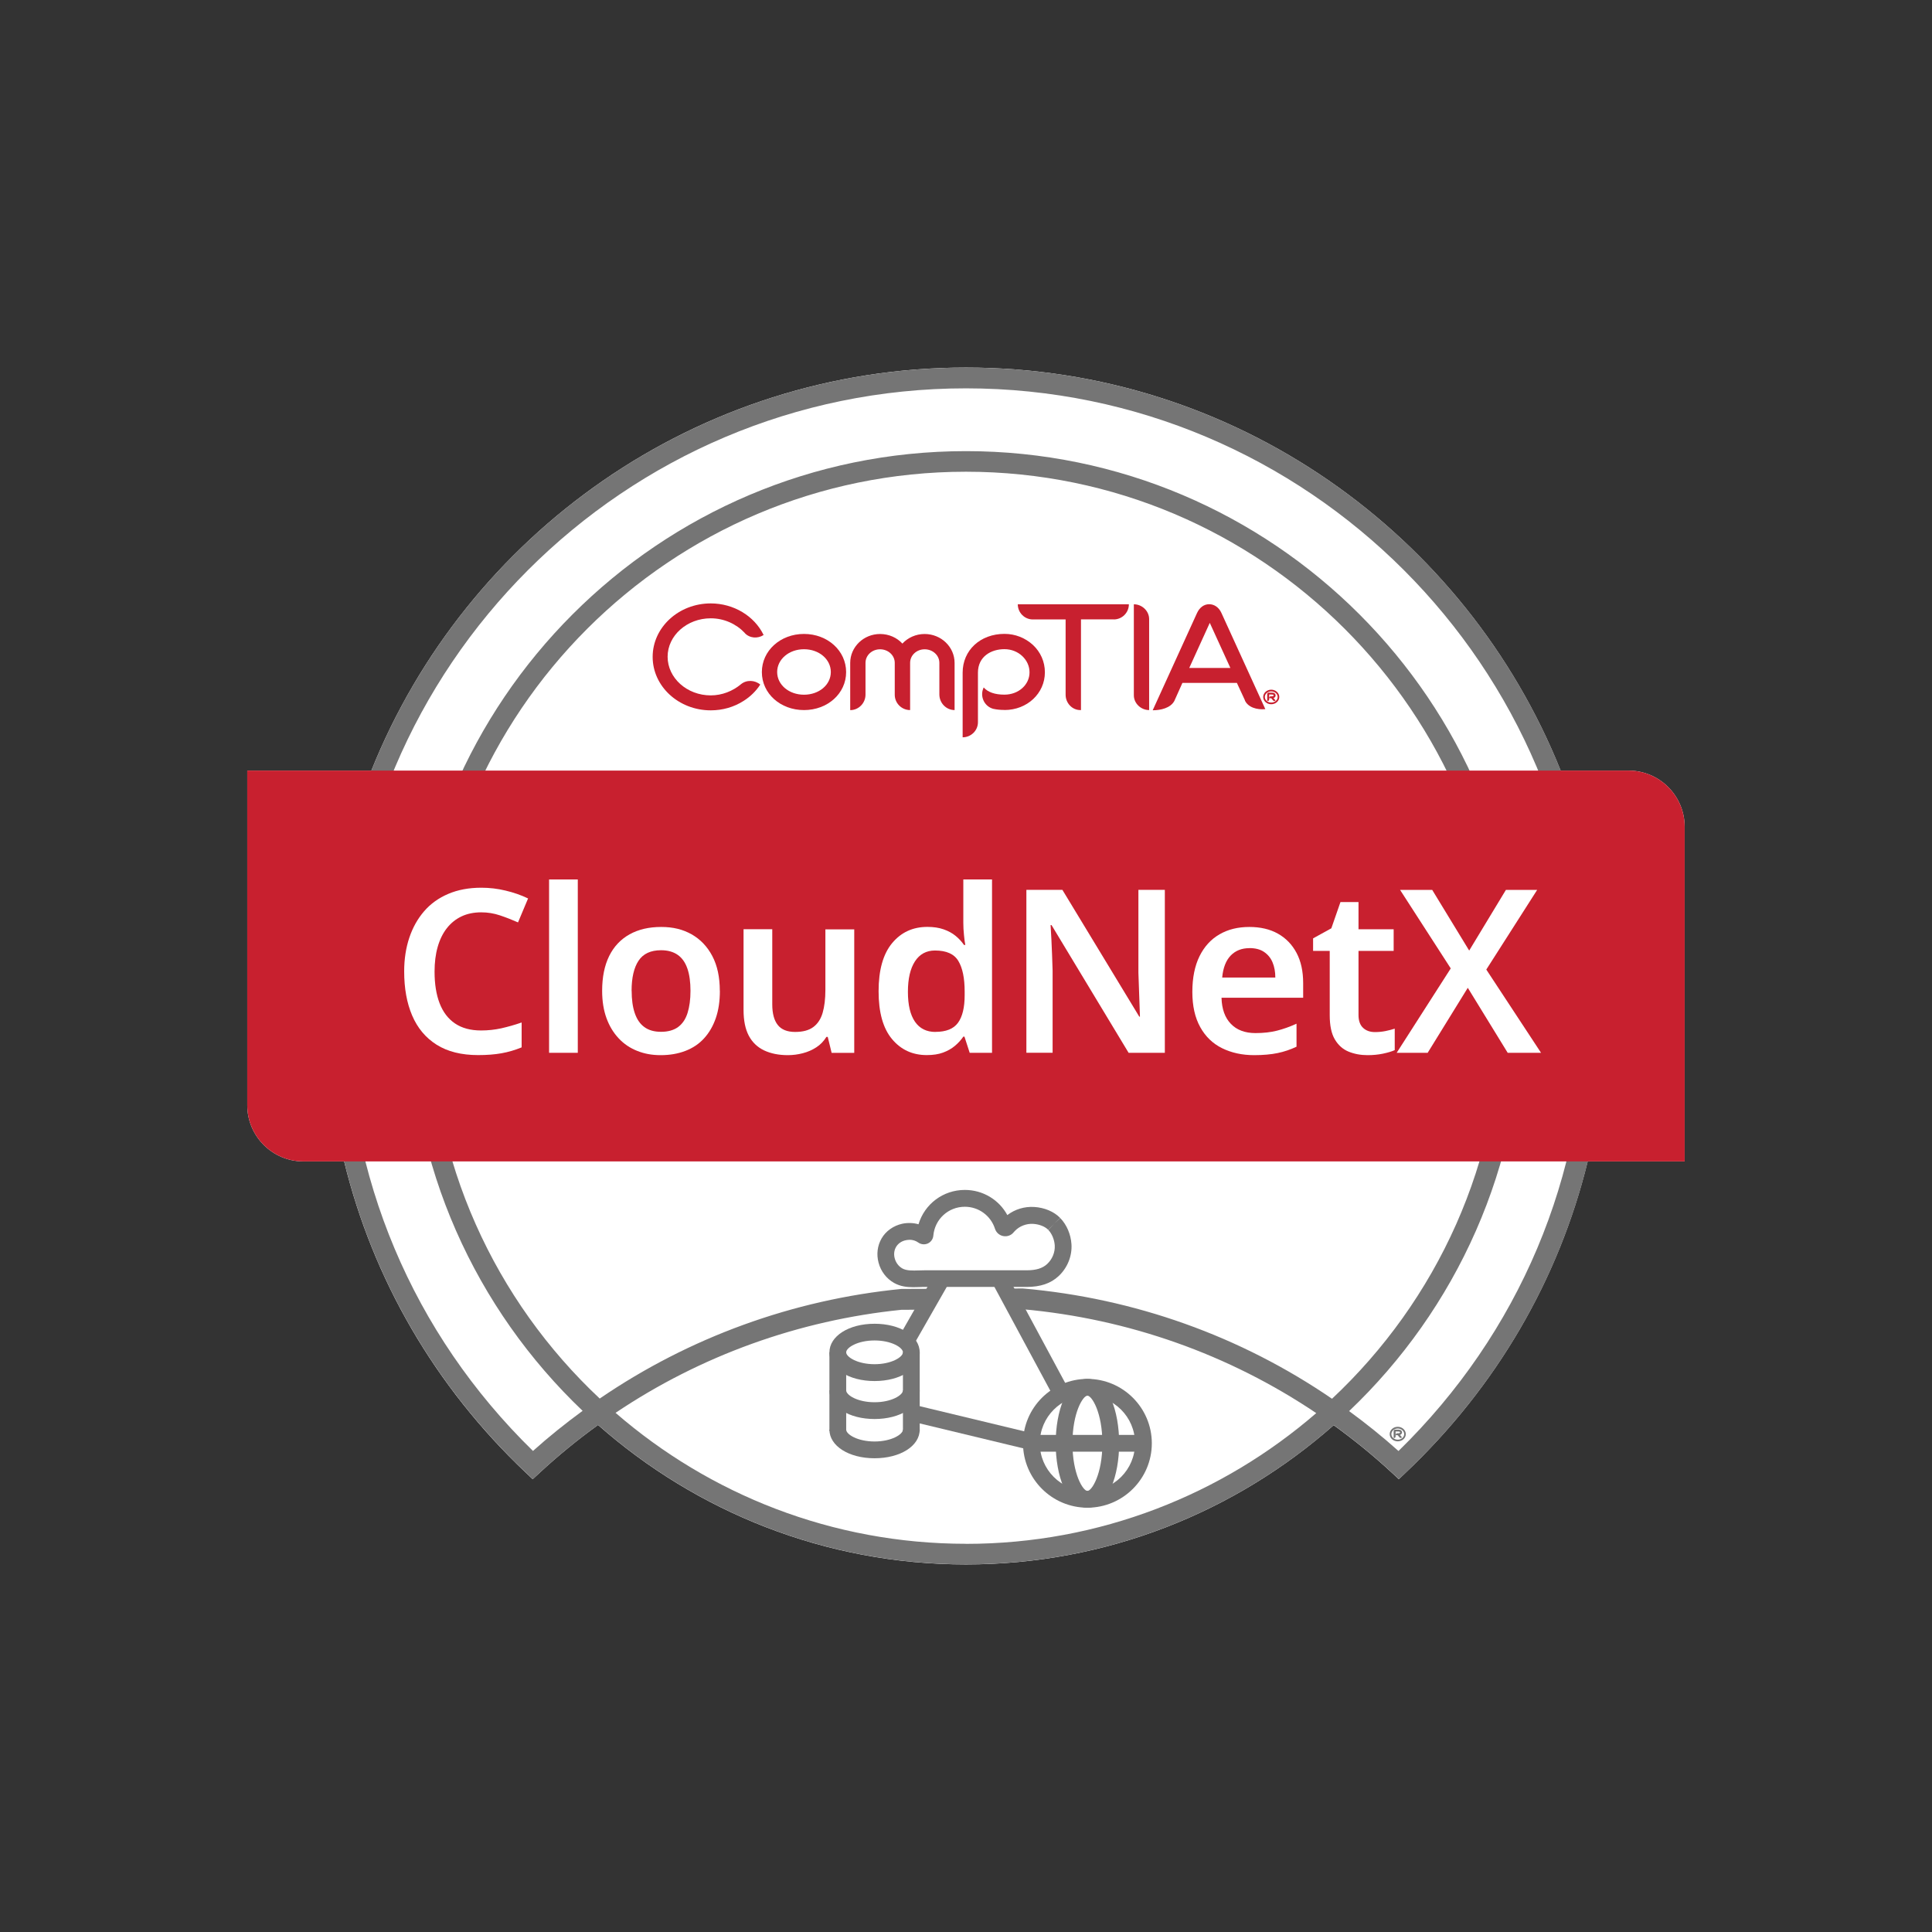 <?xml version="1.0" encoding="UTF-8"?>
<svg id="Logotype_Editable_Text" xmlns="http://www.w3.org/2000/svg" version="1.1" viewBox="0 0 288 288">
  <rect x="0" y="0" width="288" height="288" fill="#333333" stroke="none"/>
  <defs>
    <style>
      .st0 {
        fill: #757575;
      }

      .st1 {
        fill: #fff;
      }

      .st2 {
        fill: #c8202f;
      }
    </style>
  </defs>
  <g>
    <path class="st1" d="M208.36,212.69c-.66,0-1.2.49-1.2,1.09s.54,1.08,1.2,1.08,1.2-.48,1.2-1.08-.54-1.09-1.2-1.09ZM208.36,214.61c-.53,0-.95-.37-.95-.83s.42-.83.95-.83.96.37.96.83-.43.83-.96.83Z" />
    <path class="st1" d="M209,213.53c0-.13-.06-.42-.57-.42h-.46c-.12,0-.22.1-.22.21v1.04h.06c.13,0,.23-.1.23-.22v-.75h.39c.28,0,.28.1.28.13,0,.04-.01.07-.06.09-.05.03-.13.05-.23.05h-.14c-.12,0-.21.09-.22.2v.08h.29s.03.04.28.34c.08.09.22.1.32.03l.04-.04c-.23-.27-.3-.36-.3-.36.04-.01.08-.03.11-.05.12-.07.2-.19.2-.34Z" />
    <path class="st1" d="M242.77,114.87h-10.13c-14.08-35.17-48.5-60.08-88.64-60.08s-74.56,24.91-88.64,60.08h-18.5v49.89c0,4.61,3.75,8.37,8.36,8.37h6.08c4.29,17.57,13.53,33.56,27.06,46.38l1.05.99,1.06-.98c2.76-2.55,5.66-4.92,8.68-7.1,14.64,12.92,33.84,20.79,54.85,20.79s40.18-7.85,54.81-20.76c3,2.17,5.9,4.52,8.65,7.07l1.06.98,1.04-.99c13.55-12.84,22.81-28.83,27.11-46.38h14.46v-49.89c0-4.61-3.75-8.37-8.36-8.37Z" />
    <path class="st1" d="M119.85,94.5c-3.52,0-6.28,2.5-6.28,5.69s2.76,5.66,6.28,5.66,6.28-2.47,6.28-5.66-2.76-5.69-6.28-5.69ZM119.85,103.56c-2.24,0-4-1.47-4-3.38s1.76-3.4,4-3.4,4,1.5,4,3.4-1.76,3.38-4,3.38Z" />
    <path class="st1" d="M137.84,94.5c-1.31,0-2.5.55-3.31,1.43-.81-.88-2-1.43-3.33-1.43-2.45,0-4.45,1.93-4.45,4.31v7.04c1.26,0,2.28-1.05,2.28-2.31v-4.74c0-1.12.98-2.02,2.17-2.02s2.19.9,2.19,2.02v4.76c0,1.26,1.02,2.28,2.28,2.28v-7.04c0-1.12.98-2.02,2.17-2.02s2.19.9,2.19,2.02v4.71c0,1.29,1.02,2.33,2.28,2.33v-7.04c0-2.38-2-4.31-4.47-4.31Z" />
    <path class="st1" d="M149.74,94.47c-3.62,0-6.24,2.45-6.24,5.78v9.64c1.24,0,2.28-1,2.28-2.24v-7.4c0-2.4,1.98-3.5,3.95-3.5,2.1,0,3.74,1.52,3.74,3.45s-1.64,3.33-3.74,3.33c-1.41,0-2.45-.36-3.09-1.07l-.02.02c-.05.12-.1.26-.14.4-.31,1.19.38,2.43,1.57,2.76.52.12,1.09.17,1.69.17,3.38,0,6.02-2.47,6.02-5.62,0-1.57-.64-3.02-1.79-4.09-1.14-1.05-2.64-1.64-4.23-1.64Z" />
    <path class="st1" d="M153.96,92.33h4.89s0,11.23,0,11.23c0,1.24.98,2.28,2.19,2.28h.09v-13.52h4.89c1.26,0,2.26-1.02,2.26-2.26h-16.56c0,1.24,1,2.26,2.24,2.26Z" />
    <path class="st1" d="M180.27,90.07c-.77,0-1.44.48-1.81,1.31l-6.61,14.5c1.15,0,2.66-.32,3.23-1.4l1.2-2.68h8.11s1.21,2.61,1.21,2.61c.48,1.05,1.82,1.41,3.05,1.3l-6.54-14.33c-.38-.83-1.06-1.31-1.83-1.31ZM177.28,99.57l3.06-6.72,3.07,6.72h-6.13Z" />
    <path class="st1" d="M110.45,101.99c-1.21,1.02-2.81,1.66-4.5,1.66-3.54,0-6.43-2.59-6.43-5.76s2.88-5.73,6.43-5.73c2,0,3.81.86,5.05,2.16.74.81,1.95.88,2.83.31-1.38-2.86-4.47-4.71-7.88-4.71-4.78,0-8.66,3.57-8.66,7.97s3.88,7.97,8.66,7.97c1.76,0,3.45-.48,4.9-1.41,1.02-.64,1.86-1.48,2.48-2.43-.81-.69-2.05-.74-2.88-.05Z" />
    <path class="st1" d="M189.5,102.81c-.66,0-1.2.49-1.2,1.09s.54,1.08,1.2,1.08,1.2-.48,1.2-1.08-.54-1.09-1.2-1.09ZM189.5,104.73c-.53,0-.95-.37-.95-.83s.42-.83.95-.83.96.37.96.83-.43.83-.96.83Z" />
    <path class="st1" d="M190.14,103.66c0-.13-.06-.42-.57-.42h-.46c-.12,0-.22.1-.22.21v1.04h.06c.13,0,.23-.1.23-.22v-.75h.39c.28,0,.28.1.28.13,0,.04-.01.07-.06.09-.05.03-.13.05-.23.05h-.14c-.12,0-.21.09-.22.2v.08h.29s.03.04.28.34c.08.09.23.1.32.03l.04-.04c-.23-.27-.3-.36-.3-.36.04-.01.08-.03.11-.05.12-.07.2-.19.2-.34Z" />
    <path class="st1" d="M169.02,90.08v13.56c0,1.21,1.05,2.21,2.28,2.21v-13.56c0-1.21-1.05-2.21-2.28-2.21Z" />
  </g>
  <g>
    <path class="st0" d="M144,54.79c-52.62,0-95.43,42.81-95.43,95.43,0,26.46,10.58,51.07,29.8,69.28l1.05.99,1.06-.98c2.76-2.55,5.66-4.92,8.68-7.1,14.64,12.92,33.84,20.79,54.85,20.79s40.18-7.85,54.81-20.76c3,2.17,5.9,4.52,8.65,7.07l1.06.98,1.05-.99c19.26-18.25,29.86-42.85,29.86-69.28,0-52.62-42.81-95.43-95.43-95.43ZM144,230.13c-19.96,0-38.22-7.37-52.24-19.52,12.68-8.52,27.29-13.8,42.61-15.36l18.13-.08c15.72,1.42,30.71,6.73,43.71,15.48-14.02,12.13-32.26,19.49-52.21,19.49ZM152.49,192.07l-18.13.07c-16.19,1.6-31.63,7.23-44.96,16.34-15.56-14.59-25.31-35.3-25.31-58.26,0-44.06,35.84-79.9,79.9-79.9s79.9,35.84,79.9,79.9c0,22.97-9.76,43.7-25.33,58.29-13.65-9.35-29.47-14.99-46.08-16.44ZM226.98,150.23c0-45.76-37.22-82.98-82.98-82.98s-82.98,37.23-82.98,82.98c0,23.62,9.94,44.95,25.83,60.08-2.55,1.87-5.03,3.85-7.4,5.98-17.94-17.52-27.81-40.92-27.81-66.05,0-50.92,41.43-92.35,92.35-92.35s92.35,41.43,92.35,92.35c0,25.1-9.89,48.5-27.87,66.06-2.36-2.12-4.82-4.09-7.36-5.95,15.91-15.13,25.86-36.47,25.86-60.1Z" />
    <g>
      <path class="st0" d="M208.36,214.61c-.53,0-.95-.37-.95-.83s.42-.83.95-.83.96.37.96.83-.43.83-.96.83h0ZM208.36,212.69c-.66,0-1.2.49-1.2,1.09s.54,1.08,1.2,1.08,1.2-.48,1.2-1.08-.54-1.09-1.2-1.09h0Z" />
      <path class="st0" d="M209,213.53c0-.13-.06-.42-.57-.42h-.46c-.12,0-.22.1-.22.21v1.04h.06c.13,0,.23-.1.23-.22v-.75h.39c.28,0,.28.1.28.13,0,.04-.01.07-.06.09-.05.03-.13.05-.23.05h-.14c-.12,0-.21.09-.22.2v.08h.29s.03.04.28.34c.08.09.22.1.32.02l.04-.04c-.23-.27-.3-.36-.3-.36.04-.01.08-.02.11-.05.12-.07.2-.19.2-.34h0Z" />
      <polygon class="st1" points="129.8 209.15 144.82 182.86 163.31 217.21 129.8 209.15 129.8 209.15" />
      <path class="st0" d="M131.71,208.32l29.18,7.02-16.1-29.9-13.08,22.88h0ZM165.74,219.08l-37.85-9.11,16.97-29.69,20.88,38.79h0Z" />
      <path class="st1" d="M130.37,216.13h-.25c-2.89,0-5.23-2.34-5.23-5.23v-7.11c0-2.89,2.34-5.23,5.23-5.23h.25c2.89,0,5.23,2.34,5.23,5.23v7.11c0,2.89-2.34,5.23-5.23,5.23h0Z" />
      <path class="st0" d="M130.37,199.82c-2.54,0-4.23,1.07-4.23,1.77s1.69,1.77,4.23,1.77,4.23-1.07,4.23-1.77-1.69-1.77-4.23-1.77h0ZM130.37,205.87c-3.84,0-6.73-1.84-6.73-4.27s2.89-4.27,6.73-4.27,6.73,1.84,6.73,4.27-2.89,4.27-6.73,4.27h0Z" />
      <polygon class="st0" points="126.14 213.32 123.64 213.32 123.64 201.59 126.14 201.59 126.14 213.32 126.14 213.32" />
      <polygon class="st0" points="137.1 213.32 134.6 213.32 134.6 201.59 137.1 201.59 137.1 213.32 137.1 213.32" />
      <path class="st0" d="M130.37,211.53c-3.84,0-6.73-1.84-6.73-4.27h2.5c0,.71,1.69,1.77,4.23,1.77s4.23-1.07,4.23-1.77h2.5c0,2.44-2.89,4.27-6.73,4.27h0Z" />
      <path class="st0" d="M130.37,217.38c-3.84,0-6.73-1.84-6.73-4.27h2.5c0,.71,1.69,1.77,4.23,1.77s4.23-1.07,4.23-1.77h2.5c0,2.44-2.89,4.27-6.73,4.27h0Z" />
      <path class="st1" d="M170.45,215.15c0,4.61-3.74,8.35-8.35,8.35s-8.35-3.74-8.35-8.35,3.74-8.35,8.35-8.35,8.35,3.74,8.35,8.35h0Z" />
      <path class="st0" d="M162.1,208.05c-3.92,0-7.1,3.19-7.1,7.1s3.18,7.1,7.1,7.1,7.1-3.18,7.1-7.1-3.19-7.1-7.1-7.1h0ZM162.1,224.75c-5.29,0-9.6-4.31-9.6-9.6s4.31-9.6,9.6-9.6,9.6,4.31,9.6,9.6-4.31,9.6-9.6,9.6h0Z" />
      <path class="st0" d="M162.1,224.75v-2.5c.65,0,2.23-2.49,2.23-7.1s-1.58-7.1-2.23-7.1v-2.5c3.11,0,4.73,4.83,4.73,9.6s-1.62,9.6-4.73,9.6h0Z" />
      <path class="st0" d="M162.1,224.75c-3.11,0-4.73-4.83-4.73-9.6s1.62-9.6,4.73-9.6v2.5c-.65,0-2.23,2.49-2.23,7.1s1.58,7.1,2.23,7.1v2.5h0Z" />
      <polygon class="st0" points="170.45 216.4 153.75 216.4 153.75 213.9 170.45 213.9 170.45 216.4 170.45 216.4" />
      <path class="st1" d="M157.13,182.43c-.77-.79-1.96-1.18-3.04-1.25-1.38-.09-2.74.43-3.7,1.42-.09.1-.18.2-.26.3-.18.22-.53.17-.62-.11-.77-2.4-3.02-4.15-5.69-4.15-3.12,0-5.68,2.39-5.94,5.44-.01.14-.17.21-.28.13-1.63-1.17-4.1-.69-5.11,1.04-.98,1.69-.28,3.95,1.39,4.9,1.19.67,2.64.44,3.95.44h15.24c1.41,0,2.81-.27,3.87-1.26,1.04-.96,1.63-2.36,1.53-3.78-.07-1.11-.52-2.28-1.3-3.09-.01-.01-.02-.02-.03-.03h0Z" />
      <path class="st0" d="M149.16,182.1s0,0,0,0c0,0,0,0,0,0h0ZM135.55,184.82c-.18,0-.35.02-.53.06-.63.13-1.16.5-1.45,1.01-.29.5-.36,1.11-.19,1.71.17.63.58,1.17,1.12,1.48.64.36,1.53.33,2.48.3.29-.01.57-.02.85-.02h15.24c1.38,0,2.34-.3,3.02-.93.78-.72,1.2-1.76,1.14-2.78-.06-.88-.42-1.74-.96-2.31l.87-.9-.89.88c-.48-.49-1.32-.82-2.23-.88-1.01-.06-2.02.32-2.72,1.04-.07.07-.13.15-.2.22-.37.46-.97.67-1.55.56-.58-.11-1.05-.53-1.23-1.09-.63-1.96-2.44-3.28-4.49-3.28-2.46,0-4.48,1.85-4.7,4.3-.04.51-.36.96-.82,1.17-.46.21-1.01.16-1.43-.14-.37-.27-.83-.41-1.31-.41h0ZM136.17,191.88c-.95,0-1.95-.1-2.9-.64-1.12-.63-1.96-1.72-2.3-3-.34-1.25-.18-2.54.44-3.62.64-1.11,1.77-1.91,3.09-2.2.82-.17,1.65-.14,2.42.08.9-3,3.65-5.12,6.91-5.12,2.68,0,5.09,1.46,6.33,3.75,1.14-.87,2.56-1.3,4.02-1.21,1.53.1,2.93.69,3.84,1.62v.02s-.89.86-.89.86l.92-.85c.97,1.01,1.57,2.42,1.67,3.89.12,1.76-.6,3.55-1.93,4.78-1.16,1.08-2.7,1.6-4.72,1.6h-15.24c-.25,0-.51,0-.77.02-.29,0-.59.02-.89.02h0Z" />
      <path class="st2" d="M36.86,114.87v49.89c0,4.61,3.75,8.37,8.36,8.37h205.91v-49.89c0-4.61-3.75-8.37-8.36-8.37H36.86Z" />
      <g>
        <path class="st2" d="M119.85,105.85c-3.52,0-6.28-2.47-6.28-5.66s2.76-5.69,6.28-5.69,6.28,2.5,6.28,5.69-2.76,5.66-6.28,5.66M119.85,96.78c-2.24,0-4,1.5-4,3.4s1.76,3.38,4,3.38,4-1.47,4-3.38-1.76-3.4-4-3.4" />
        <path class="st2" d="M142.31,105.85c-1.26,0-2.28-1.05-2.28-2.33v-4.71c0-1.12-.98-2.02-2.19-2.02s-2.17.9-2.17,2.02v7.04c-1.26,0-2.29-1.02-2.29-2.28v-4.76c0-1.12-.98-2.02-2.19-2.02s-2.17.9-2.17,2.02v4.74c0,1.26-1.02,2.31-2.28,2.31v-7.04c0-2.38,2-4.31,4.45-4.31,1.33,0,2.52.55,3.33,1.43.81-.88,2-1.43,3.31-1.43,2.47,0,4.47,1.93,4.47,4.31v7.04h0Z" />
        <path class="st2" d="M149.74,105.83c-.6,0-1.17-.05-1.69-.17-1.19-.33-1.88-1.57-1.57-2.76.04-.14.09-.28.14-.4l.02-.02c.64.72,1.69,1.07,3.09,1.07,2.1,0,3.74-1.47,3.74-3.33s-1.64-3.45-3.74-3.45c-1.98,0-3.95,1.09-3.95,3.5v7.4c0,1.24-1.04,2.24-2.28,2.24v-9.64c0-3.33,2.62-5.78,6.24-5.78,1.6,0,3.09.6,4.23,1.64,1.15,1.07,1.79,2.52,1.79,4.09,0,3.14-2.64,5.62-6.02,5.62" />
        <path class="st2" d="M166.03,92.33h-4.89v13.52h-.1c-1.21,0-2.19-1.04-2.19-2.28v-11.23h-4.89c-1.24,0-2.24-1.02-2.24-2.26h16.56c0,1.24-1,2.26-2.26,2.26" />
        <path class="st2" d="M185.59,104.41l-1.21-2.61h-8.12s-1.2,2.68-1.2,2.68c-.57,1.08-2.07,1.4-3.23,1.4l6.61-14.5c.38-.83,1.04-1.31,1.81-1.31s1.46.48,1.83,1.31l6.54,14.33c-1.23.12-2.57-.25-3.05-1.3M180.53,92.43l-3.25,7.14h6.13l-3.27-7.16.39.02h0Z" />
        <path class="st2" d="M111,94.33c-1.24-1.31-3.05-2.16-5.05-2.16-3.54,0-6.43,2.57-6.43,5.73,0,3.16,2.88,5.76,6.43,5.76,1.69,0,3.28-.64,4.5-1.66.83-.69,2.07-.64,2.88.05-.62.95-1.45,1.78-2.48,2.43-1.45.93-3.14,1.41-4.9,1.41-4.78,0-8.66-3.57-8.66-7.97s3.88-7.97,8.66-7.97c3.4,0,6.5,1.86,7.88,4.71-.88.57-2.09.5-2.83-.31" />
        <path class="st2" d="M189.5,104.98c-.66,0-1.2-.48-1.2-1.08s.54-1.09,1.2-1.09,1.2.49,1.2,1.09-.54,1.08-1.2,1.08M189.5,103.07c-.53,0-.95.37-.95.83s.42.83.95.83.96-.37.96-.83-.43-.83-.96-.83M189.95,104s-.07.03-.11.05c0,0,.07.09.3.36l-.04.04c-.1.08-.24.07-.32-.03-.25-.3-.28-.34-.28-.34h-.29v-.08c.01-.11.1-.2.22-.2h.14c.1,0,.18-.02.23-.05.04-.02.06-.05.06-.09,0-.04,0-.13-.28-.13h-.39v.75c0,.12-.1.22-.23.22h-.06v-1.04c0-.12.1-.21.22-.21h.46c.52,0,.57.29.57.42,0,.15-.08.27-.2.34" />
        <path class="st2" d="M169.02,90.08v13.56c0,1.21,1.05,2.21,2.28,2.21v-13.56c0-1.21-1.05-2.21-2.28-2.21" />
      </g>
    </g>
    <g>
      <path class="st1" d="M71.75,136c-1.11,0-2.1.2-2.96.61-.86.41-1.59,1-2.19,1.77-.6.77-1.05,1.7-1.36,2.79-.31,1.09-.46,2.31-.46,3.67,0,1.84.25,3.41.75,4.71.5,1.3,1.26,2.31,2.29,3.01,1.03.7,2.33,1.05,3.89,1.05,1.04,0,2.05-.11,3.01-.32.96-.22,1.98-.5,3.04-.87v3.71c-1,.41-2,.7-3.01.88-1.01.18-2.17.27-3.48.27-2.49,0-4.56-.52-6.19-1.55-1.63-1.03-2.84-2.48-3.64-4.35s-1.19-4.06-1.19-6.58c0-1.84.26-3.51.77-5.03s1.25-2.83,2.21-3.94c.96-1.11,2.16-1.97,3.59-2.58,1.43-.61,3.07-.92,4.93-.92,1.22,0,2.43.14,3.62.43,1.19.28,2.31.67,3.35,1.17l-1.5,3.57c-.86-.38-1.75-.73-2.67-1.04-.92-.31-1.85-.46-2.81-.46Z" />
      <path class="st1" d="M86.13,156.94h-4.28v-25.84h4.28v25.84Z" />
      <path class="st1" d="M107.31,147.7c0,1.54-.2,2.9-.61,4.08-.41,1.18-.99,2.18-1.75,3.01-.76.83-1.69,1.45-2.79,1.87-1.1.42-2.32.63-3.66.63s-2.44-.21-3.5-.63c-1.07-.42-1.99-1.04-2.77-1.87-.78-.83-1.39-1.83-1.82-3.01-.43-1.18-.65-2.54-.65-4.08,0-2.04.35-3.77,1.05-5.19.7-1.42,1.72-2.49,3.04-3.23,1.33-.74,2.9-1.1,4.71-1.1s3.24.37,4.54,1.1c1.3.74,2.33,1.81,3.08,3.23.75,1.42,1.12,3.15,1.12,5.19ZM94.16,147.7c0,1.29.15,2.4.46,3.31.31.92.78,1.62,1.43,2.09.65.48,1.48.71,2.5.71s1.89-.24,2.53-.71c.65-.48,1.12-1.17,1.41-2.09.29-.92.44-2.02.44-3.31s-.15-2.42-.46-3.31c-.31-.9-.78-1.58-1.43-2.04-.65-.46-1.48-.7-2.5-.7-1.54,0-2.66.52-3.35,1.56s-1.04,2.54-1.04,4.49Z" />
      <path class="st1" d="M127.34,138.52v18.43h-3.37l-.58-2.38h-.2c-.39.63-.88,1.15-1.5,1.55-.61.4-1.28.69-2.01.88-.73.19-1.47.29-2.24.29-1.36,0-2.54-.24-3.54-.71-1-.48-1.76-1.21-2.28-2.19-.52-.99-.78-2.26-.78-3.83v-12.04h4.28v11.19c0,1.36.27,2.39.82,3.08.54.69,1.41,1.04,2.58,1.04s2.06-.24,2.72-.73c.66-.49,1.12-1.2,1.39-2.12.27-.93.41-2.07.41-3.43v-9.01h4.28Z" />
      <path class="st1" d="M138.15,157.28c-2.13,0-3.86-.8-5.19-2.4-1.33-1.6-1.99-3.97-1.99-7.12s.67-5.54,2.01-7.16,3.09-2.43,5.27-2.43c.91,0,1.71.12,2.4.36.69.24,1.29.56,1.79.97.5.41.92.86,1.26,1.36h.2c-.07-.32-.14-.8-.2-1.46-.07-.66-.1-1.27-.1-1.84v-6.46h4.28v25.84h-3.33l-.78-2.41h-.17c-.34.5-.76.96-1.26,1.38-.5.42-1.09.75-1.77,1-.68.25-1.48.37-2.41.37ZM139.44,153.82c1.59,0,2.71-.45,3.37-1.36.66-.91.99-2.28.99-4.11v-.54c0-1.99-.31-3.51-.94-4.56-.62-1.04-1.78-1.56-3.48-1.56-1.29,0-2.29.54-2.99,1.62s-1.05,2.59-1.05,4.54.35,3.43,1.05,4.45,1.72,1.53,3.06,1.53Z" />
      <path class="st1" d="M173.65,156.94h-5.41l-11.49-19.04h-.14c.04.68.08,1.39.12,2.14.03.75.07,1.51.1,2.29.03.78.06,1.57.08,2.36v12.24h-3.91v-24.28h5.37l11.46,18.9h.1c-.02-.59-.05-1.26-.07-2.01-.02-.75-.05-1.51-.08-2.29-.03-.78-.06-1.54-.08-2.26v-12.34h3.94v24.28Z" />
      <path class="st1" d="M186.23,138.18c1.65,0,3.08.33,4.27,1,1.19.67,2.11,1.62,2.77,2.86.66,1.24.99,2.74.99,4.51v2.18h-12.17c.04,1.68.51,2.98,1.39,3.89.88.92,2.11,1.38,3.67,1.38,1.2,0,2.27-.12,3.21-.36.94-.24,1.91-.58,2.91-1.04v3.43c-.91.43-1.85.75-2.82.95-.97.2-2.14.31-3.5.31-1.79,0-3.38-.35-4.78-1.04s-2.48-1.74-3.26-3.15c-.78-1.41-1.17-3.15-1.17-5.24s.36-3.88,1.07-5.32c.71-1.44,1.71-2.53,2.98-3.26,1.27-.74,2.75-1.1,4.45-1.1ZM186.23,141.34c-1.13,0-2.06.37-2.77,1.1-.71.74-1.14,1.83-1.27,3.28h7.92c0-.86-.14-1.62-.42-2.28-.28-.66-.71-1.17-1.28-1.55s-1.29-.56-2.18-.56Z" />
      <path class="st1" d="M204.96,153.85c.54,0,1.06-.05,1.56-.15.5-.1.96-.22,1.39-.36v3.2c-.45.2-1.04.38-1.77.53-.73.15-1.48.22-2.28.22-1.04,0-1.99-.18-2.84-.53-.85-.35-1.53-.96-2.04-1.82-.51-.86-.76-2.06-.76-3.6v-9.59h-2.48v-1.87l2.72-1.5,1.36-3.91h2.69v4.05h5.24v3.23h-5.24v9.55c0,.86.23,1.5.68,1.92.45.42,1.04.63,1.77.63Z" />
      <path class="st1" d="M229.71,156.94h-4.96l-5.95-9.69-5.98,9.69h-4.62l8.06-12.58-7.55-11.7h4.79l5.51,9.04,5.47-9.04h4.66l-7.58,11.87,8.16,12.41Z" />
    </g>
  </g>
</svg>